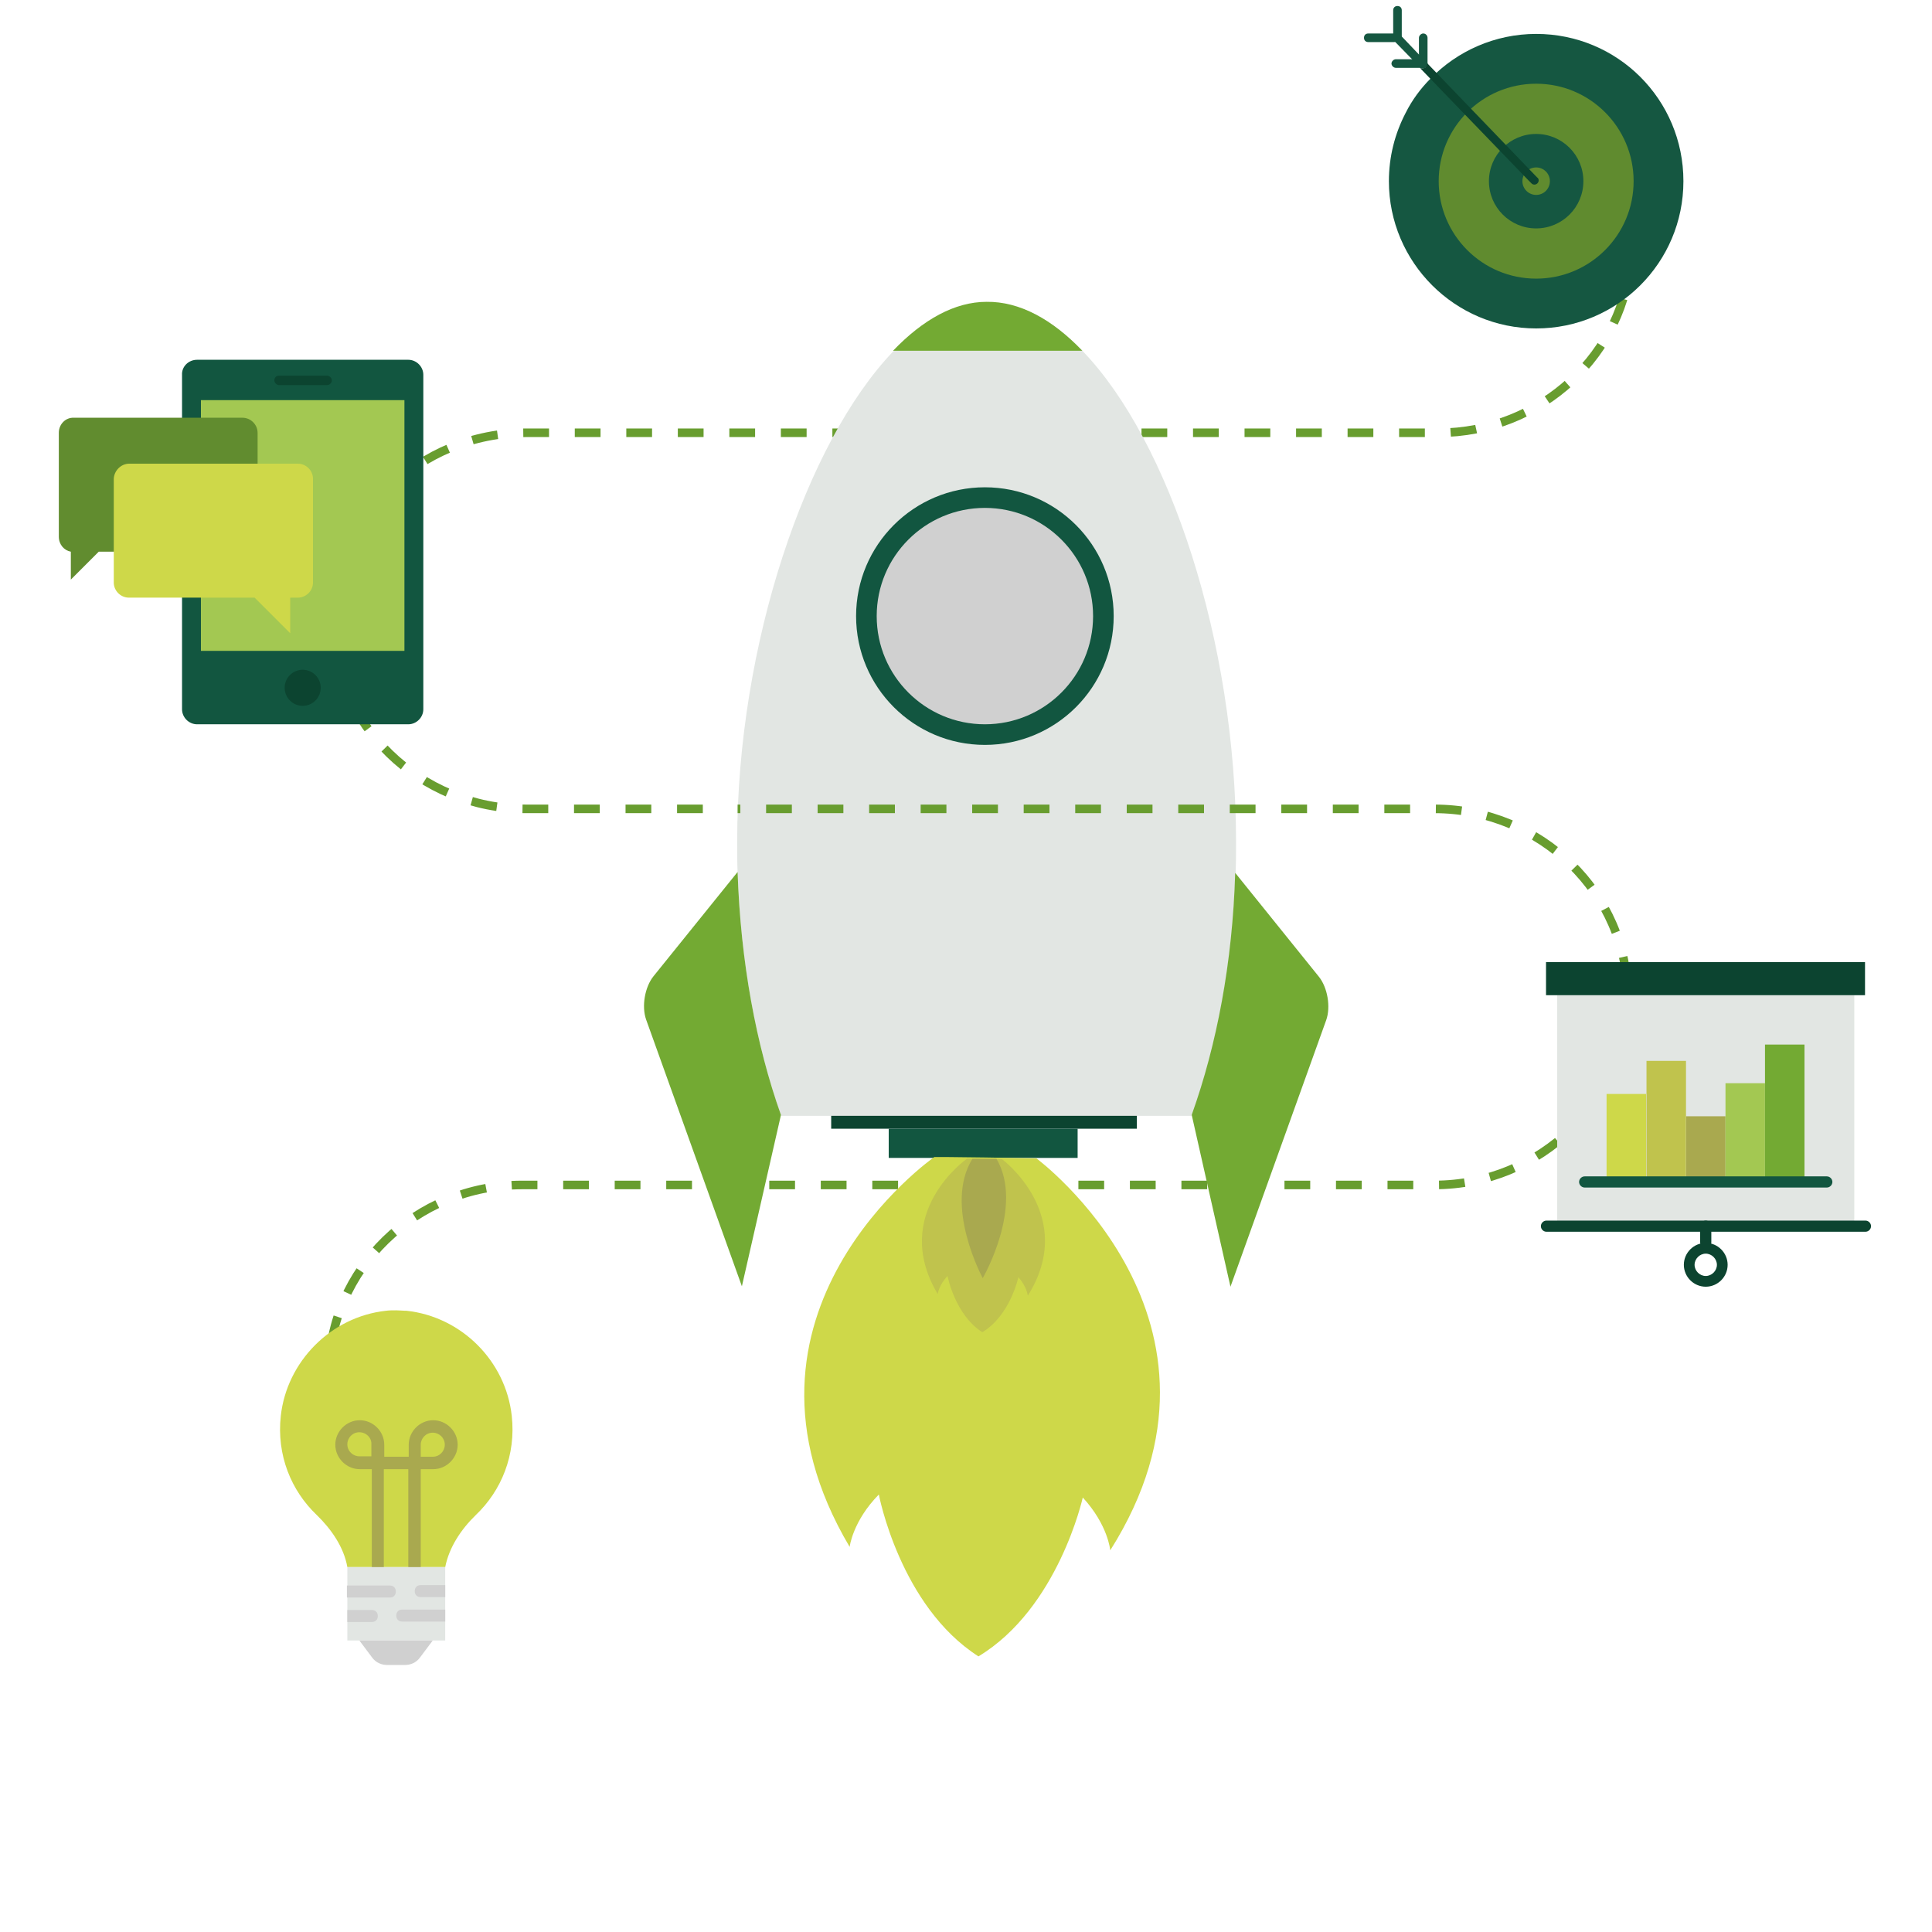 <?xml version="1.0" encoding="utf-8"?>
<!-- Generator: Adobe Illustrator 21.0.0, SVG Export Plug-In . SVG Version: 6.00 Build 0)  -->
<svg version="1.1" id="Capa_1" xmlns="http://www.w3.org/2000/svg" xmlns:xlink="http://www.w3.org/1999/xlink" x="0px" y="0px"
	 viewBox="0 0 450 450" style="enable-background:new 0 0 450 450;" xml:space="preserve">
<style type="text/css">
	.st0{fill:none;stroke:#689D2F;stroke-width:2;stroke-miterlimit:10;stroke-dasharray:6,6;}
	.st1{fill:#0C4430;}
	.st2{fill:#125640;}
	.st3{fill:#E2E6E3;}
	.st4{fill:#D0D0D0;}
	.st5{fill:#73AA33;}
	.st6{fill:#CED849;}
	.st7{fill:#C0C34D;}
	.st8{fill:#A9A94F;}
	.st9{fill:#155741;}
	.st10{fill:#608B2F;}
	.st11{fill:none;stroke:#155741;stroke-width:5;stroke-linecap:round;stroke-miterlimit:10;}
	.st12{fill:#A3C852;}
	.st13{fill:#618C2F;}
</style>
<g>
	<path class="st0" d="M163.7,188.4h-41.2c-24.7,0-45-19.7-45-43.8v0c0-24.1,20.2-43.8,45-43.8h73.9H335c24,0,43.7-18.5,44.9-41.5
		c0-0.8,0-30.6,0-30.6"/>
	<rect x="193.6" y="256.1" class="st1" width="71.2" height="6.8"/>
	<rect x="207" y="262.9" class="st2" width="44" height="6.8"/>
	<path class="st3" d="M252.1,81.7c20.3,21,35.8,68,35.8,114.3c0,2.5,0,4.9-0.1,7.3c-0.7,20.9-4.3,40.2-10.1,56.4l0,0
		c0,0.1,0,0.1-0.1,0.2l-48.3,0l-47.4,0c0,0,0-0.1,0-0.1c-5.8-16.3-9.4-35.7-10.1-56.6c-0.1-2.4-0.1-4.7-0.1-7.1
		c0-46.2,16.2-93.2,36.3-114.2c6.8-7.1,14.1-11.3,21.4-11.4c0.1,0,0.3,0,0.4,0C237.5,70.2,245.1,74.4,252.1,81.7z"/>
	<circle class="st2" cx="229.4" cy="143.5" r="30"/>
	<circle class="st4" cx="229.4" cy="143.5" r="25.2"/>
	<path class="st5" d="M252.1,81.7l-44.1,0c7-7.3,14.4-11.4,21.8-11.4C237.5,70.2,245.1,74.4,252.1,81.7z"/>
	<path class="st0" d="M76.6,336.5v-16.7c0-24.1,20.2-43.8,45-43.8h73.9h138.6c24.7,0,45-19.7,45-43.8v0c0-24.1-20.2-43.8-45-43.8
		H171.8"/>
	<path class="st6" d="M241.4,269.8l-11.9-0.2l-8.5-0.1l-3.4,0c0,0-52,36.3-19.7,90.8c0,0,0.7-6,6.8-12.2c0,0,4.9,26,23.2,37.7
		c18.6-11.2,24.3-37,24.3-37c5.9,6.4,6.4,12.3,6.4,12.3C292.4,307.6,241.4,269.8,241.4,269.8z"/>
	<path class="st5" d="M171.8,203.1c0.7,20.9,4.3,40.3,10.1,56.6l-9.1,39.9l-22.3-62.1c-1.1-3.1-0.3-7.6,1.7-10.1L171.8,203.1z"/>
	<path class="st5" d="M287.7,203.3l19.5,24.2c2,2.5,2.8,7,1.7,10.1l-22.3,62.1l-9-39.9l0-0.2l0,0
		C283.4,243.4,287.1,224.1,287.7,203.3z"/>
	<g>
		<path class="st7" d="M233.4,270l-4.1-0.1l-2.9,0l-1.2,0c0,0-18,12.6-6.8,31.5c0,0,0.3-2.1,2.3-4.2c0,0,1.7,9,8.1,13.1
			c6.5-3.9,8.4-12.8,8.4-12.8c2,2.2,2.2,4.3,2.2,4.3C251.1,283.1,233.4,270,233.4,270z"/>
		<path class="st8" d="M232.1,269.9l-2.8,0l-2.8,0c-6.8,10.9,2.4,27.8,2.4,27.8S238.6,281,232.1,269.9z"/>
	</g>
	<g>
		<path class="st9" d="M392.1,42.2c0,19-15.4,34.3-34.3,34.3s-34.3-15.4-34.3-34.3c0-5.7,1.4-11.1,3.9-15.9c1.5-3,3.5-5.7,5.8-8
			c6.2-6.4,15-10.4,24.6-10.4C376.8,7.9,392.1,23.2,392.1,42.2z"/>
		<circle class="st10" cx="357.8" cy="42.2" r="22.7"/>
		<circle class="st9" cx="357.8" cy="42.2" r="11"/>
		<circle class="st10" cx="357.8" cy="42.2" r="3.2"/>
		<path class="st11" d="M330.6,23.4"/>
		<path class="st11" d="M339.4,32.6"/>
		<path class="st9" d="M332.5,8.8v6c0,0.6-0.5,1-1,1c-0.1,0-0.1,0-0.2,0c-0.5-0.1-0.8-0.5-0.8-1v-6c0-0.5,0.5-1,1-1
			C332.1,7.8,332.5,8.3,332.5,8.8z"/>
		<path class="st9" d="M325.5,9.4c0.6,0,1-0.4,1-1v-6c0-0.6-0.4-1-1-1s-1,0.4-1,1v6C324.5,9,324.9,9.4,325.5,9.4z"/>
		<path class="st9" d="M318.7,9.8h6c0.6,0,1-0.4,1-1s-0.4-1-1-1h-6c-0.6,0-1,0.4-1,1S318.1,9.8,318.7,9.8z"/>
		<path class="st9" d="M332.1,14.8c0,0.5-0.3,0.9-0.8,1c-0.1,0-0.1,0-0.2,0h-6c-0.5,0-1-0.5-1-1c0-0.5,0.5-1,1-1h6
			C331.7,13.8,332.1,14.3,332.1,14.8z"/>
		<path class="st9" d="M332.5,14.7v0.2c0,0.6-0.5,1-1,1c-0.1,0-0.1,0-0.2,0c-0.1,0-0.1,0-0.2,0h-0.2l-1.9-2L325,9.8l0,0
			c-0.2-0.2-0.3-0.5-0.3-0.7v0c0-0.3,0.1-0.5,0.3-0.7c0.1-0.1,0.2-0.2,0.3-0.2c0.4-0.1,0.8-0.1,1.1,0.2l0.1,0.1v0l4,4.2L332.5,14.7z
			"/>
		<path class="st1" d="M358.1,42.7C358.1,42.7,358,42.7,358.1,42.7c-0.2,0.2-0.5,0.3-0.7,0.3c-0.3,0-0.5-0.1-0.7-0.3l-0.1-0.1
			L356,42l-25.1-26l-0.1-0.1h0.2c0.1,0,0.1,0,0.2,0c0.1,0,0.1,0,0.2,0c0.6,0,1-0.5,1-1v-0.2l25.6,26.6
			C358.5,41.6,358.5,42.3,358.1,42.7z"/>
	</g>
	<g>
		<g>
			<path class="st6" d="M119.2,329.8c-1.4-12.8-11.7-23.1-24.5-24.5c-0.9,0-1.6-0.1-2.4-0.1c-0.9,0-1.6,0-2.4,0.1
				c-12.8,1.4-23.1,11.8-24.5,24.5c-1,9.1,2.4,17.4,8.4,23.1c3.4,3.3,6.3,7.5,7.1,12.1h22.8c0.9-4.6,3.7-8.8,7.1-12.1
				C116.8,347.2,120.2,338.9,119.2,329.8"/>
			<path class="st8" d="M83.7,333.6c-1.6,0-2.8,1.3-2.8,2.8c0,1.6,1.3,2.8,2.8,2.8h2.8v-2.8C86.6,334.9,85.3,333.6,83.7,333.6
				L83.7,333.6z M98,339.3h2.8c1.6,0,2.8-1.3,2.8-2.8c0-1.6-1.3-2.8-2.8-2.8c-1.6,0-2.8,1.3-2.8,2.8V339.3z M96.5,366.4
				c-0.9,0-1.4-0.6-1.4-1.4v-22.8h-5.7V365c0,0.9-0.6,1.4-1.4,1.4s-1.4-0.6-1.4-1.4v-22.8h-2.8c-3.1,0-5.7-2.6-5.7-5.7
				s2.6-5.7,5.7-5.7c3.1,0,5.7,2.6,5.7,5.7v2.8h5.7v-2.8c0-3.1,2.6-5.7,5.7-5.7c3.1,0,5.7,2.6,5.7,5.7s-2.6,5.7-5.7,5.7H98V365
				C98,365.8,97.4,366.4,96.5,366.4L96.5,366.4z"/>
			<path class="st3" d="M80.9,365v17.1h22.8v-11.4V365H80.9z"/>
			<path class="st4" d="M94.4,387.8h-4.3c-1.3,0-2.6-0.6-3.4-1.7l-3-4h17.1l-3,4C97,387.2,95.7,387.8,94.4,387.8"/>
			<path class="st4" d="M90.8,372.1c0.9,0,1.4-0.6,1.4-1.4c0-0.9-0.6-1.4-1.4-1.4h-10v2.8H90.8z"/>
			<path class="st4" d="M103.7,369.2H98c-0.9,0-1.4,0.6-1.4,1.4c0,0.9,0.6,1.4,1.4,1.4h5.7v-1.4V369.2z"/>
			<path class="st4" d="M93.7,374.9c-0.9,0-1.4,0.6-1.4,1.4c0,0.9,0.6,1.4,1.4,1.4h10v-2.8H93.7z"/>
		</g>
		<path class="st4" d="M86.6,377.8c0.9,0,1.4-0.6,1.4-1.4c0-0.9-0.6-1.4-1.4-1.4h-5.7v2.8H86.6z"/>
	</g>
	<g>
		<rect x="362.7" y="231.8" class="st3" width="69.2" height="53.8"/>
		<rect x="360.1" y="224.1" class="st1" width="74.3" height="7.7"/>
		<rect x="374.2" y="254.8" class="st6" width="9.2" height="20.5"/>
		<rect x="392.7" y="260" class="st8" width="9.2" height="15.4"/>
		<rect x="401.9" y="252.3" class="st12" width="9.2" height="23.1"/>
		<rect x="411.1" y="243.3" class="st5" width="9.2" height="32"/>
		<rect x="383.5" y="247.1" class="st7" width="9.2" height="28.2"/>
		<path class="st1" d="M397.3,290.7c-0.7,0-1.3-0.6-1.3-1.3v-3.8c0-0.7,0.6-1.3,1.3-1.3c0.7,0,1.3,0.6,1.3,1.3v3.8
			C398.6,290.2,398,290.7,397.3,290.7L397.3,290.7z M397.3,290.7"/>
		<path class="st1" d="M397.3,299.7c-2.8,0-5.1-2.3-5.1-5.1c0-2.8,2.3-5.1,5.1-5.1c2.8,0,5.1,2.3,5.1,5.1
			C402.4,297.4,400.1,299.7,397.3,299.7L397.3,299.7z M397.3,292c-1.4,0-2.6,1.2-2.6,2.6c0,1.4,1.2,2.6,2.6,2.6
			c1.4,0,2.6-1.2,2.6-2.6C399.9,293.2,398.7,292,397.3,292L397.3,292z M397.3,292"/>
		<path class="st1" d="M434.5,286.9h-74.3c-0.7,0-1.3-0.6-1.3-1.3c0-0.7,0.6-1.3,1.3-1.3h74.3c0.7,0,1.3,0.6,1.3,1.3
			C435.8,286.3,435.2,286.9,434.5,286.9L434.5,286.9z M434.5,286.9"/>
		<path class="st2" d="M425.5,276.6h-56.4c-0.7,0-1.3-0.6-1.3-1.3s0.6-1.3,1.3-1.3h56.4c0.7,0,1.3,0.6,1.3,1.3
			S426.2,276.6,425.5,276.6L425.5,276.6z M425.5,276.6"/>
	</g>
	<path class="st2" d="M45.9,83.8h49.2c1.9,0,3.5,1.6,3.5,3.5v77.9c0,1.9-1.6,3.5-3.5,3.5H45.9c-1.9,0-3.5-1.6-3.5-3.5V87.3
		C42.3,85.4,43.9,83.8,45.9,83.8z"/>
	<rect x="46.8" y="93.2" class="st12" width="47.4" height="58.4"/>
	<g>
		<path class="st1" d="M65,87.5h11.2c0.5,0,1.1,0.5,1.1,1.1c0,0.5-0.5,1.1-1.1,1.1H65c-0.5,0-1.1-0.5-1.1-1.1
			C63.9,88,64.3,87.5,65,87.5z"/>
		<circle class="st1" cx="70.5" cy="160.2" r="4.2"/>
	</g>
	<path class="st13" d="M13.7,100.8V125c0,1.8,1.2,3.2,2.8,3.5v6.5l6.5-6.5h33.5c1.9,0,3.5-1.6,3.5-3.5v-24.2c0-1.9-1.6-3.5-3.5-3.5
		H17.2C15.3,97.2,13.7,98.8,13.7,100.8z"/>
	<path class="st6" d="M30.1,108h39.3c1.9,0,3.5,1.6,3.5,3.5v24.2c0,1.9-1.6,3.5-3.5,3.5h-1.8v8.3l-8.3-8.3H30
		c-1.9,0-3.5-1.6-3.5-3.5v-24.2C26.6,109.6,28.2,108,30.1,108z"/>
</g>
</svg>
